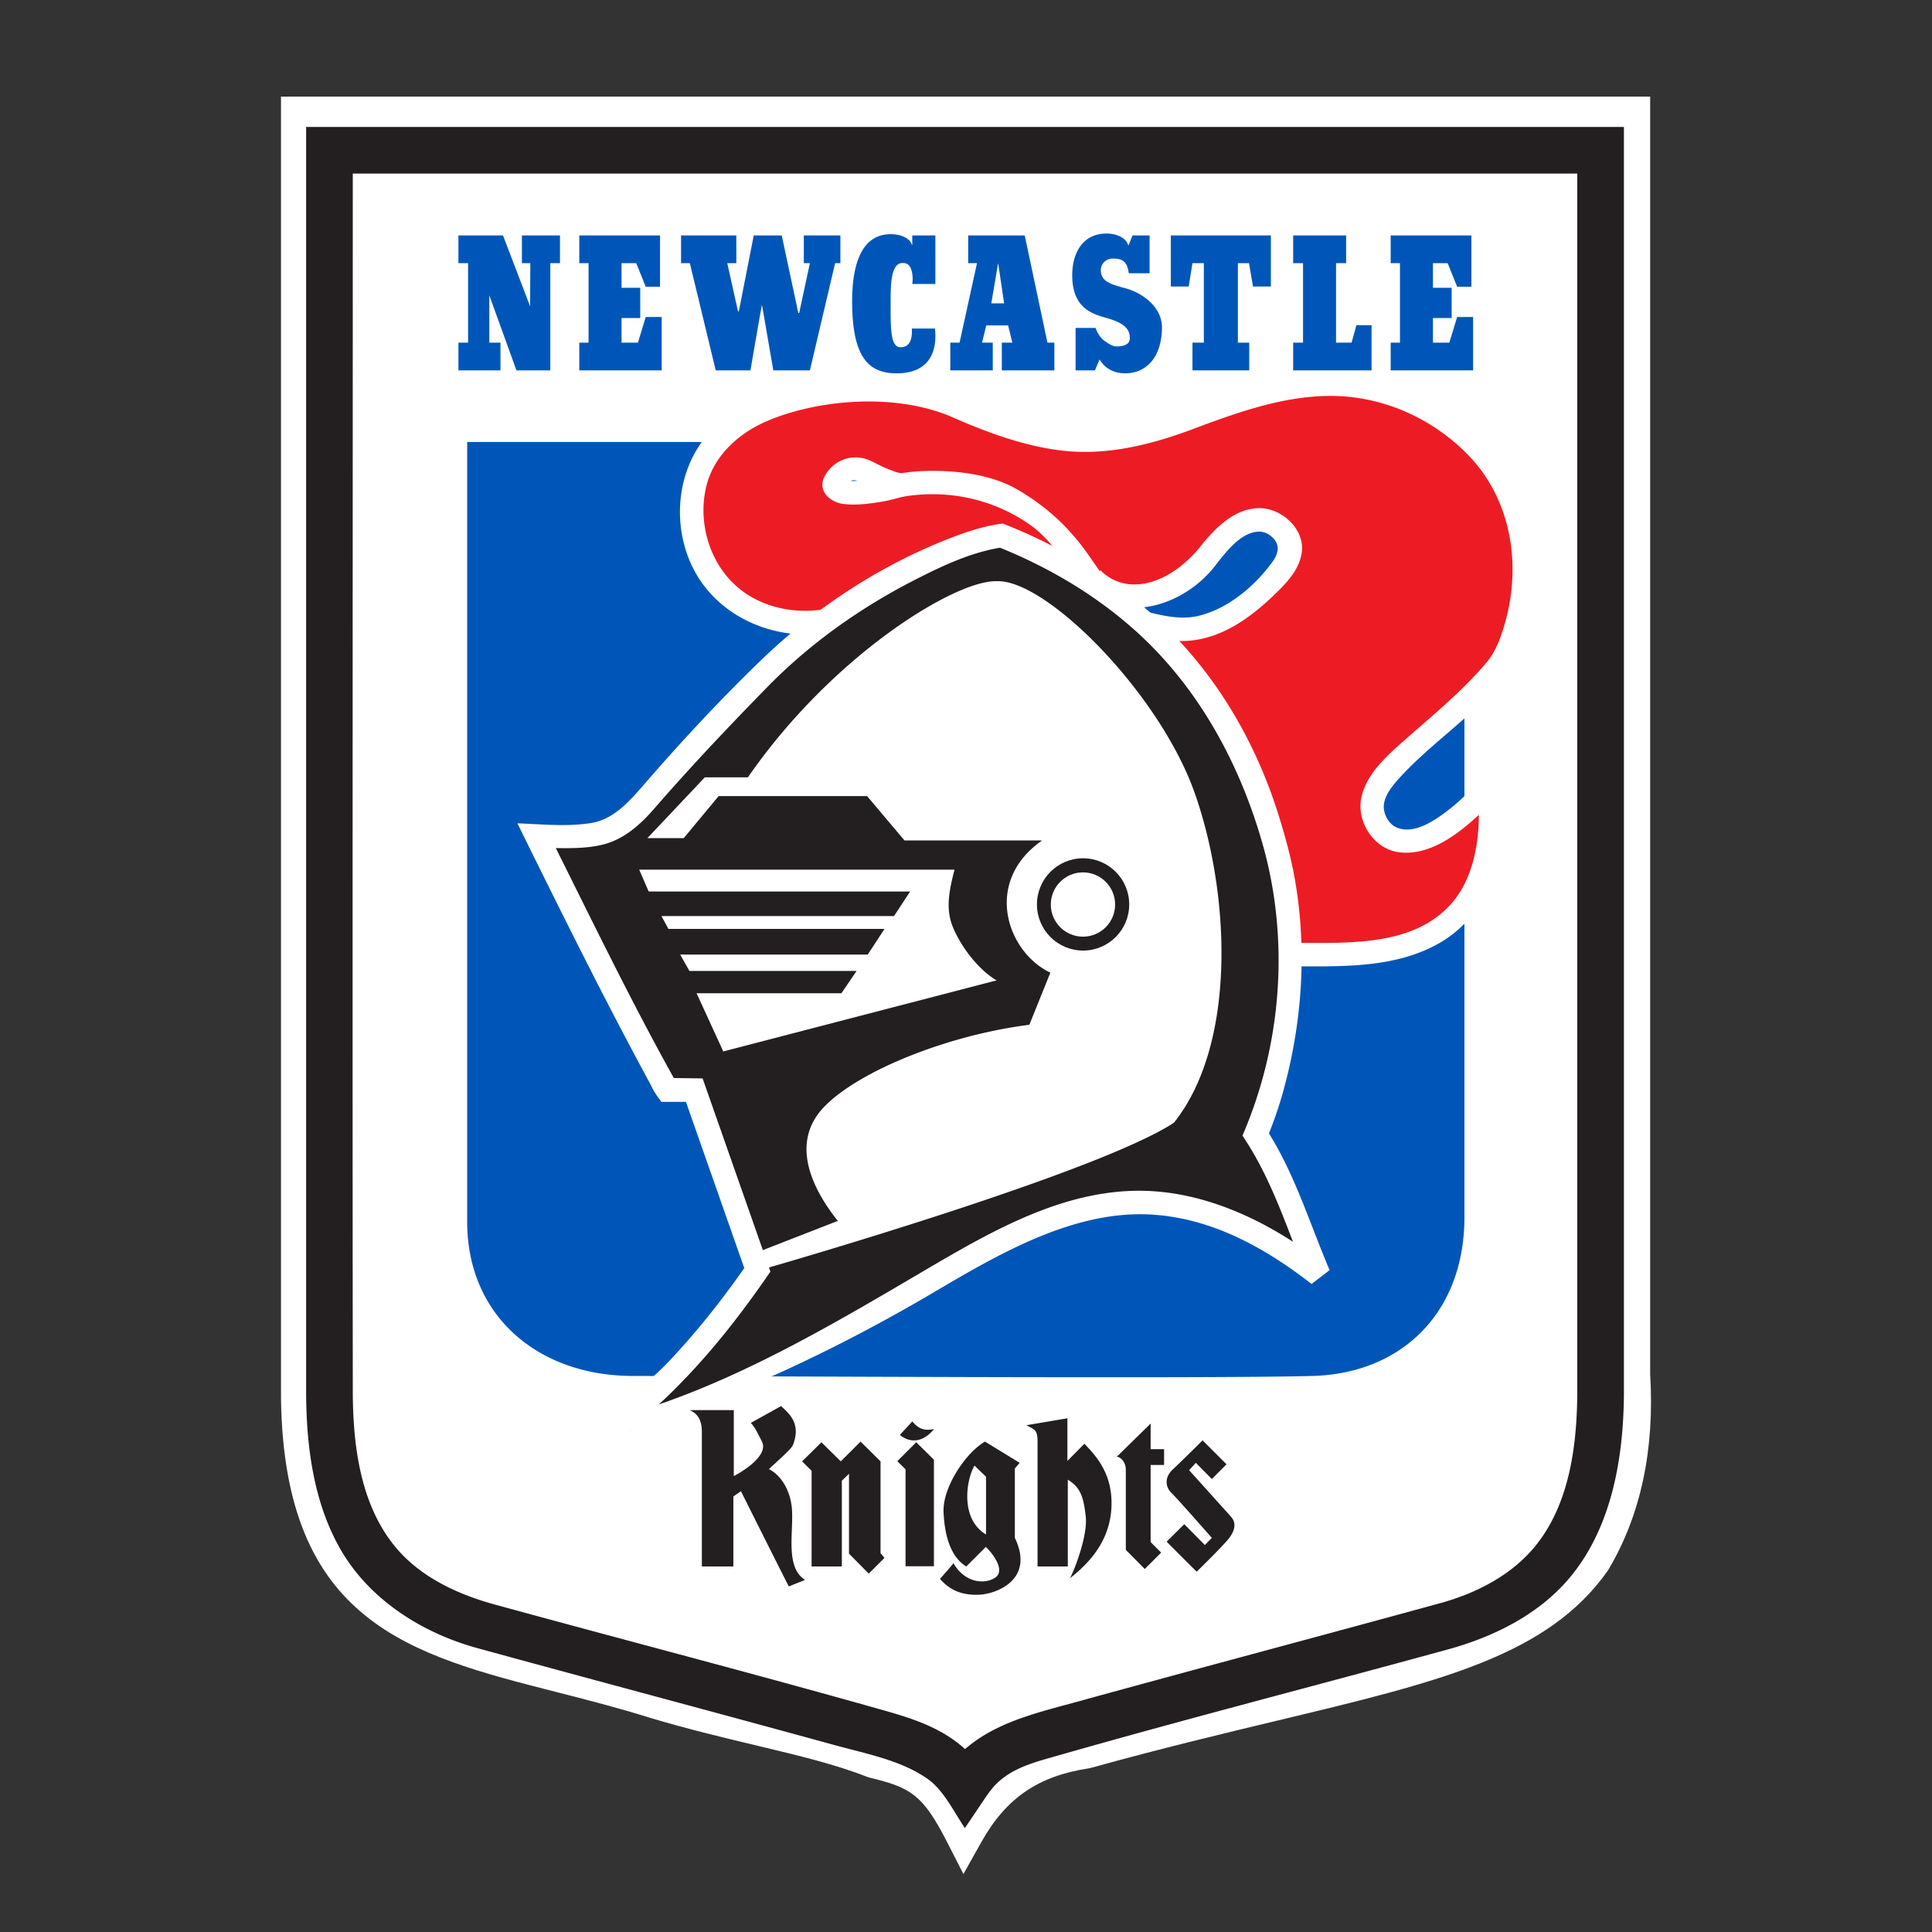 <svg clip-rule="evenodd" fill-rule="evenodd" stroke-linejoin="round" stroke-miterlimit="1.414" viewBox="0 0 100 100" xmlns="http://www.w3.org/2000/svg"><rect x="0" y="0" width="100" height="100" fill="#333333" stroke="none"/><path d="m85.412 5v66.12c.238 3.911-.488 7.317-2.162 10.127l-.02.034-.023.032c-3.097 4.391-8.667 5.725-17.098 7.746-2.84.681-6.058 1.452-9.643 2.446l-.12.026c-2.615.399-4.274 1.537-5.546 3.805l-.933 1.664-.869-1.698c-1.237-2.414-1.86-2.779-3.991-3.293l-.134-.043c-1.629-.642-3.537-1.098-5.746-1.626-1.628-.388-3.475-.829-5.416-1.407-1.699-.533-3.353-.955-4.953-1.364-7.54-1.925-14.051-3.587-14.214-15.185v-67.384z" fill="#fff" fill-rule="nonzero"/><path d="m48.357 24.371c1.526.017 3.096.253 4.363 1 1.336.799 2.475 1.762 3.512 3.205.221.309.438.621.653.935l.035.052s.015-.066.081-.002a2.43 2.43 0 0 0 1.399.672c1.511.168 2.922-.926 3.734-1.949.776-.972 1.736-1.93 2.965-1.981 1.22-.051 2.467 1.084 2.276 2.328-.134.864-.78 1.539-1.384 2.123-1.475 1.426-3.258 2.663-5.462 2.388l6.805 15.66c2.804.016 5.861.084 7.741-1.98 1.1-1.207 1.458-2.966 1.474-4.645 0 0-.091.078-.188.166-1.146 1.043-2.595 2.012-4.066 1.75-1.226-.219-2.119-1.619-1.82-2.865.317-1.319 1.483-2.265 2.589-3.236 1.357-1.191 2.745-2.347 3.906-3.736.434-.52.674-1.172.875-1.83.927-3.036.447-6.527-1.883-8.904-1.837-1.874-4.373-3.009-7.021-3.028-2.496-.018-4.927.865-7.201 1.717-2.235.834-4.601 1.422-7.021 1.081-1.92-.269-3.77-.965-5.524-1.74l-.058-.025c-3.102-1.264-7.163-.766-9.595.339-1.372.622-2.598 1.759-2.975 3.269-.503 2.015.232 4.322 1.968 5.535 1.511 1.055 3.526 1.199 5.286.564 2.618-.951 5.205-2.05 7.524-3.571l.346-.233 3.822 2.235c-.646-.922-1.298-1.871-2.205-2.506-1.745-1.222-3.894-1.777-6.128-1.514a5.62 5.62 0 0 0 -.578.097s-.528.157-1.039.238c-.64.103-1.295.186-1.933.102-.64-.084-1.399-.682-.903-1.511.446-.746 1.365-1.115 2.24-.761.321.13.615.319.938.442.281.105.61.264.806.231a10.157 10.157 0 0 1 1.646-.112z" fill="#ed1c24"/><path d="m36.323 22.878c-1.353 1.886-1.482 4.518-.427 6.573 1.489 2.898 5.11 4.029 8.007 3.045l7.825-3.636 14.809 21.155.581.001c2.447.009 5.145.078 7.378-1.199a5.849 5.849 0 0 0 1.302-1.007v15.194c0 4.951-3.264 8.096-7.867 8.215-5.548.153-30.204 0-35.164 0-4.951 0-8.585-3.144-8.585-7.975v-40.366zm39.475 14.306v4.022a8.526 8.526 0 0 1 -.628.559c-.869.704-1.95 1.436-2.851 1.078-.355-.141-.616-.516-.681-.912-.099-.61.363-1.184.8-1.667 1.001-1.105 2.214-2.058 3.36-3.08zm-10.617-9.668c-.833.011-1.53.804-2.148 1.591-.102.131-.112.147-.155.201-1.031 1.309-2.666 2.193-4.297 2.155l-.01-.001c1.182.29 2.374.697 3.531.399 1.571-.404 2.926-1.624 3.763-2.784.303-.42.458-.94-.14-1.374a.938.938 0 0 0 -.544-.187zm-21.001-2.661c-.062.001-.147.039-.147.039.115.004.23.001.345-.005a.697.697 0 0 0 -.198-.034zm4.235-10.156h-1.196c.02-.184.033-.293 0-.522-.077-.479-.272-.565-.501-.565-.598 0-.62 1.077-.62 1.99 0 1.393-.023 2.405.543 2.372.535-.021.578-.587.555-.968h1.198c.109.979-.131 2.318-1.992 2.318-1.502 0-2.295-.915-2.295-3.733 0-1.979.522-3.481 2.013-3.47.663.011 1.022.304 1.076.554h.023v-.489h1.196zm8.258 4.472h-1.001v-2.198h1.034c.109.294.251.501.425.642.119.087.424.316.642.316.685 0 .706-.305.706-.446 0-.62-.587-.86-1.381-1.078-.806-.228-1.6-.663-1.6-2.165 0-1.132.533-2.154 1.774-2.154.533 0 1.034.228 1.131.631l.219-.533h.88v1.958h-1.077c-.032-.239-.076-.391-.174-.522-.13-.196-.391-.239-.663-.239-.284 0-.609.218-.609.598 0 .61.544.74 1.338.958.793.228 1.838.935 1.827 2.034-.022 1.545-.826 2.35-1.904 2.35-.467 0-.99-.163-1.328-.718zm-18.561-5.549h-.468l.555 2.492h.043l.772-3.928h1.448l.859 4.015h.044l.555-2.579h-.315v-1.436h1.893v1.436h-.272l-1.306 5.549h-1.893l-.588-3.395-.109.577-.489 2.818h-1.795l-1.339-5.549h-.456v-1.436h2.861zm16.103 4.113h.358v1.436h-2.719v-1.436h.544l-.218-.892h-1.132l-.217.892h.555v1.436h-2.198v-1.436h.479l.902-4.113h-.456v-1.436h2.927zm-28.311 1.436h-2.176v-1.436h.5v-4.113h-.5v-1.436h2.307l1.403 3.667.011-2.231h-.435v-1.436h1.97v1.436h-.501v5.549h-1.752l-1.404-3.884v2.448h.577zm39.876-4.341h-.925l-.206-1.208h-.577v4.113h.588v1.436h-2.938v-1.436h.588v-4.113h-.588l-.195 1.208h-.926v-2.644h5.179zm3.895-1.208h-.522v4.113h.805l.25-.903h.784v2.339h-4.058v-1.436h.511v-4.113h-.511v-1.436h2.741zm6.485 1.219h-.739l-.49-1.219h-.762v1.273h.969v1.567h-.969v1.273h.849l.403-1.327h.827v2.763h-4.266v-1.436h.48v-4.113h-.48v-1.436h4.178zm-41.997 0h-.741l-.49-1.219h-.761v1.273h.968v1.567h-.968v1.273h.849l.402-1.327h.827v2.763h-4.265v-1.436h.479v-4.113h-.479v-1.436h4.179zm17.505-1.197h-.009l-.349 2.056h.663z" fill="#0056b8"/><path d="m84.054 71.998c-.003 3.528-.659 7.197-2.92 9.796-1.587 1.825-3.883 2.95-6.199 3.583-6.78 1.858-13.591 3.606-20.335 5.535-1.204.344-2.497.674-3.337 1.772-.099.13-.193.264-.285.4l-1.037 1.539c-.617-.931-1.127-2-1.959-2.57-1.391-.957-3.136-1.273-4.828-1.739-6.165-1.694-12.332-3.331-18.49-5.019-2.867-.798-5.57-2.525-7.054-5.126-1.376-2.411-1.755-5.288-1.765-8.102v-65.497h68.209zm-34.105-63.013h-31.689c0 21.026-.023 42.051.001 63.077.009 2.843.417 5.84 2.195 7.997 1.277 1.55 3.194 2.455 5.146 2.989 6.653 1.823 13.376 3.568 20.03 5.448 1.529.431 3.075.904 4.315 2.034 0 0 .237-.195.41-.324 1.572-1.169 3.547-1.614 5.477-2.146 6.255-1.723 12.511-3.38 18.757-5.093 1.863-.518 3.664-1.454 4.878-2.946 1.754-2.155 2.166-5.172 2.17-8.024v-63.012zm2.829 66.731-.25.294v3.59c1.023 2.122-.882 2.873-1.784 2.938-.914.056-1.578-.217-2.089-.816 0 0 .706-.793.696-.815.511.924 1.48 1.143 2.111.783.642-.36-.098-1.284-.36-1.545l-.076-.077-1.012 1.013c-.783-.479-1.119-1.535-1.175-2.807-.065-1.273 1.142-3.079 2.144-3.657zm-14.819 5.365h-1.631v-6.976c0-.607-.229-.956-.643-1.119h2.296v3.416c.424-.218 1.818-1.055 1.458-1.785-.37-.728-.37-.728-.577-.968l1.567-.871c.37.36 1.067.871.61 2.025-.087.217-1.012 1.012-1.24 1.24.587.282 1.065 1.023 1.175 1.904.152 1.218-.393 3.134.696 3.83l-.839.336c-.184-.336-2.48-4.928-2.48-4.928l-.392.272zm17.311 0h-1.567v-6.464c0-.631-.152-.609-.576-.848l2.121-.359v2.208l.881-.891c.544.576 1.404 1.457 1.404 3.068 0 1.599-.794 2.84-2.154 3.895.185-.305.947-2.209.816-3.232-.12-1.034-.294-1.479-.925-1.871zm-11.696 0h-1.566v-4.951l-.49-.49 1-.989 1.001.989 1.023-1.023 1.034 1.023v4.756l.206.239-.815.815-1.023-1.033v-4.135l-.37.359zm18.671-6.529 1.24 1.24-.761.762-.828-.838-.347.381 2.165 2.405c.304.338.195.74-.11 1.131-.304.392-1.665 1.719-1.665 1.719l-1.555-1.555.913-.904 1.067 1.078.36-.371s-1.774-2.023-2.101-2.339c-.315-.314-.347-.804.076-1.197a88.478 88.478 0 0 0 1.546-1.512zm-2.688.457h.696v.817h-.696v3.993l.544.544-.848.848-.98-.99v-4.124c0-.479-.316-.696-.468-.696l1.752-1.719zm-11.217 6.061h-1.469v-5.016l-.425-.425.979-.978.915.903zm2.099-5.212c-.425.729-.761 2.752.598 3.569v-2.992zm-3.863-1.588.643-.696c.271.303.532.522 1.13.39-.924 1.121-1.773.306-1.773.306zm-12.033-17.844-6.768-13.166 4.19-.422 10.968-11.354 8.899-3.761 10.462 6.927 4.992 12.897-2.289 11.175 3.265 7.256-8.841-4.336-8.317 2.998-18.538 9.441 6.633-8.353-3.263-9.302z" fill="#231f20" fill-rule="nonzero"/><path d="m52.123 27.185c3.56 1.43 6.851 3.604 9.383 6.507 2.185 2.505 3.761 5.504 4.736 8.699.294.97.565 1.952.749 2.951.653 3.547.447 7.235-.462 10.734a20.658 20.658 0 0 1 -.823 2.524l-.025.064.083.136c1.305 2.146 2.041 4.544 3.03 6.881l.026.059-.932.718c-2.419-1.878-5.165-3.408-8.29-3.592-3.965-.232-7.779 1.967-11.204 3.988-5.445 3.214-11.65 6.138-18.572 8.048l1.027-1.231s2.584-1.956 3.702-3.131c1.441-1.514 2.75-3.161 3.946-4.865l.027-.038-3.019-8.604h-1.269l-.19-.258c-.265-.374-.281-.473-.384-.664-2.172-3.996-4.217-8.107-6.236-12.185l-.644-1.311c1.293.049 2.608.186 3.852-.022 1.173-.197 2.017-1.198 2.797-2.098 1.893-2.179 3.846-4.28 5.965-6.327 2.835-2.74 6.251-4.964 9.896-6.355.778-.297 1.572-.559 2.392-.683l.224-.031.215.086zm-16.731 16.195h-1.882l2.97-3.144h2.231c4.362-6.311 10.728-10.217 12.871-10.152 2.546-.131 8.454 5.8 10.27 11.001 1.817 5.179 2.177 12.925-1.088 17.026-3.643 2.395-17.968 6.628-20.963 7.494l.075.214-.227.329c-1.637 2.365-3.454 4.613-5.549 6.547 4.917-1.695 9.517-4.444 14.052-7.11 3.298-1.934 6.802-3.897 10.661-3.951 2.866-.04 5.674 1.06 8.097 2.631l.016.011c-.682-1.776-1.369-3.554-2.403-5.169l-.213-.329c2.051-4.742 2.444-10.174 1.035-15.116-1.208-4.246-3.397-8.205-6.682-11.11-2.024-1.791-4.389-3.186-6.904-4.203-1.56.262-3.031.959-4.468 1.697-2.76 1.418-5.322 3.231-7.489 5.43-2.048 2.09-4.069 4.224-5.978 6.424-.709.812-1.553 1.548-2.601 1.811-.794.199-1.627.198-2.454.185 1.984 3.98 3.95 8.025 6.108 11.903l1.49.019 3.119 8.888 3.881-1.513c-.969-1.208-2.415-3.504-1.088-5.44s6.289-4.112 11-4.711l1.088-2.699c-2.242-1.055-3.504-4.699-.425-6.843h-7.126l-1.936-2.296h-7.682zm-2.307 1.633h16.32c-.239.957-.478 1.925-.119 2.883.37.968 1.272 2.24 2.296 2.849l-14.145 3.678-1.382-3.013h7.497l.784-1.153h-8.651l-.479-.849h9.707l.869-1.327h-11.185l-.359-.664h12.034l.839-1.274h-13.536z" fill="#fff" fill-rule="nonzero"/><ellipse cx="56.06" cy="46.813" fill="#231f20" rx="2.388" ry="2.388"/><circle cx="56.054" cy="46.818" fill="#fff" r="1.664"/></svg>